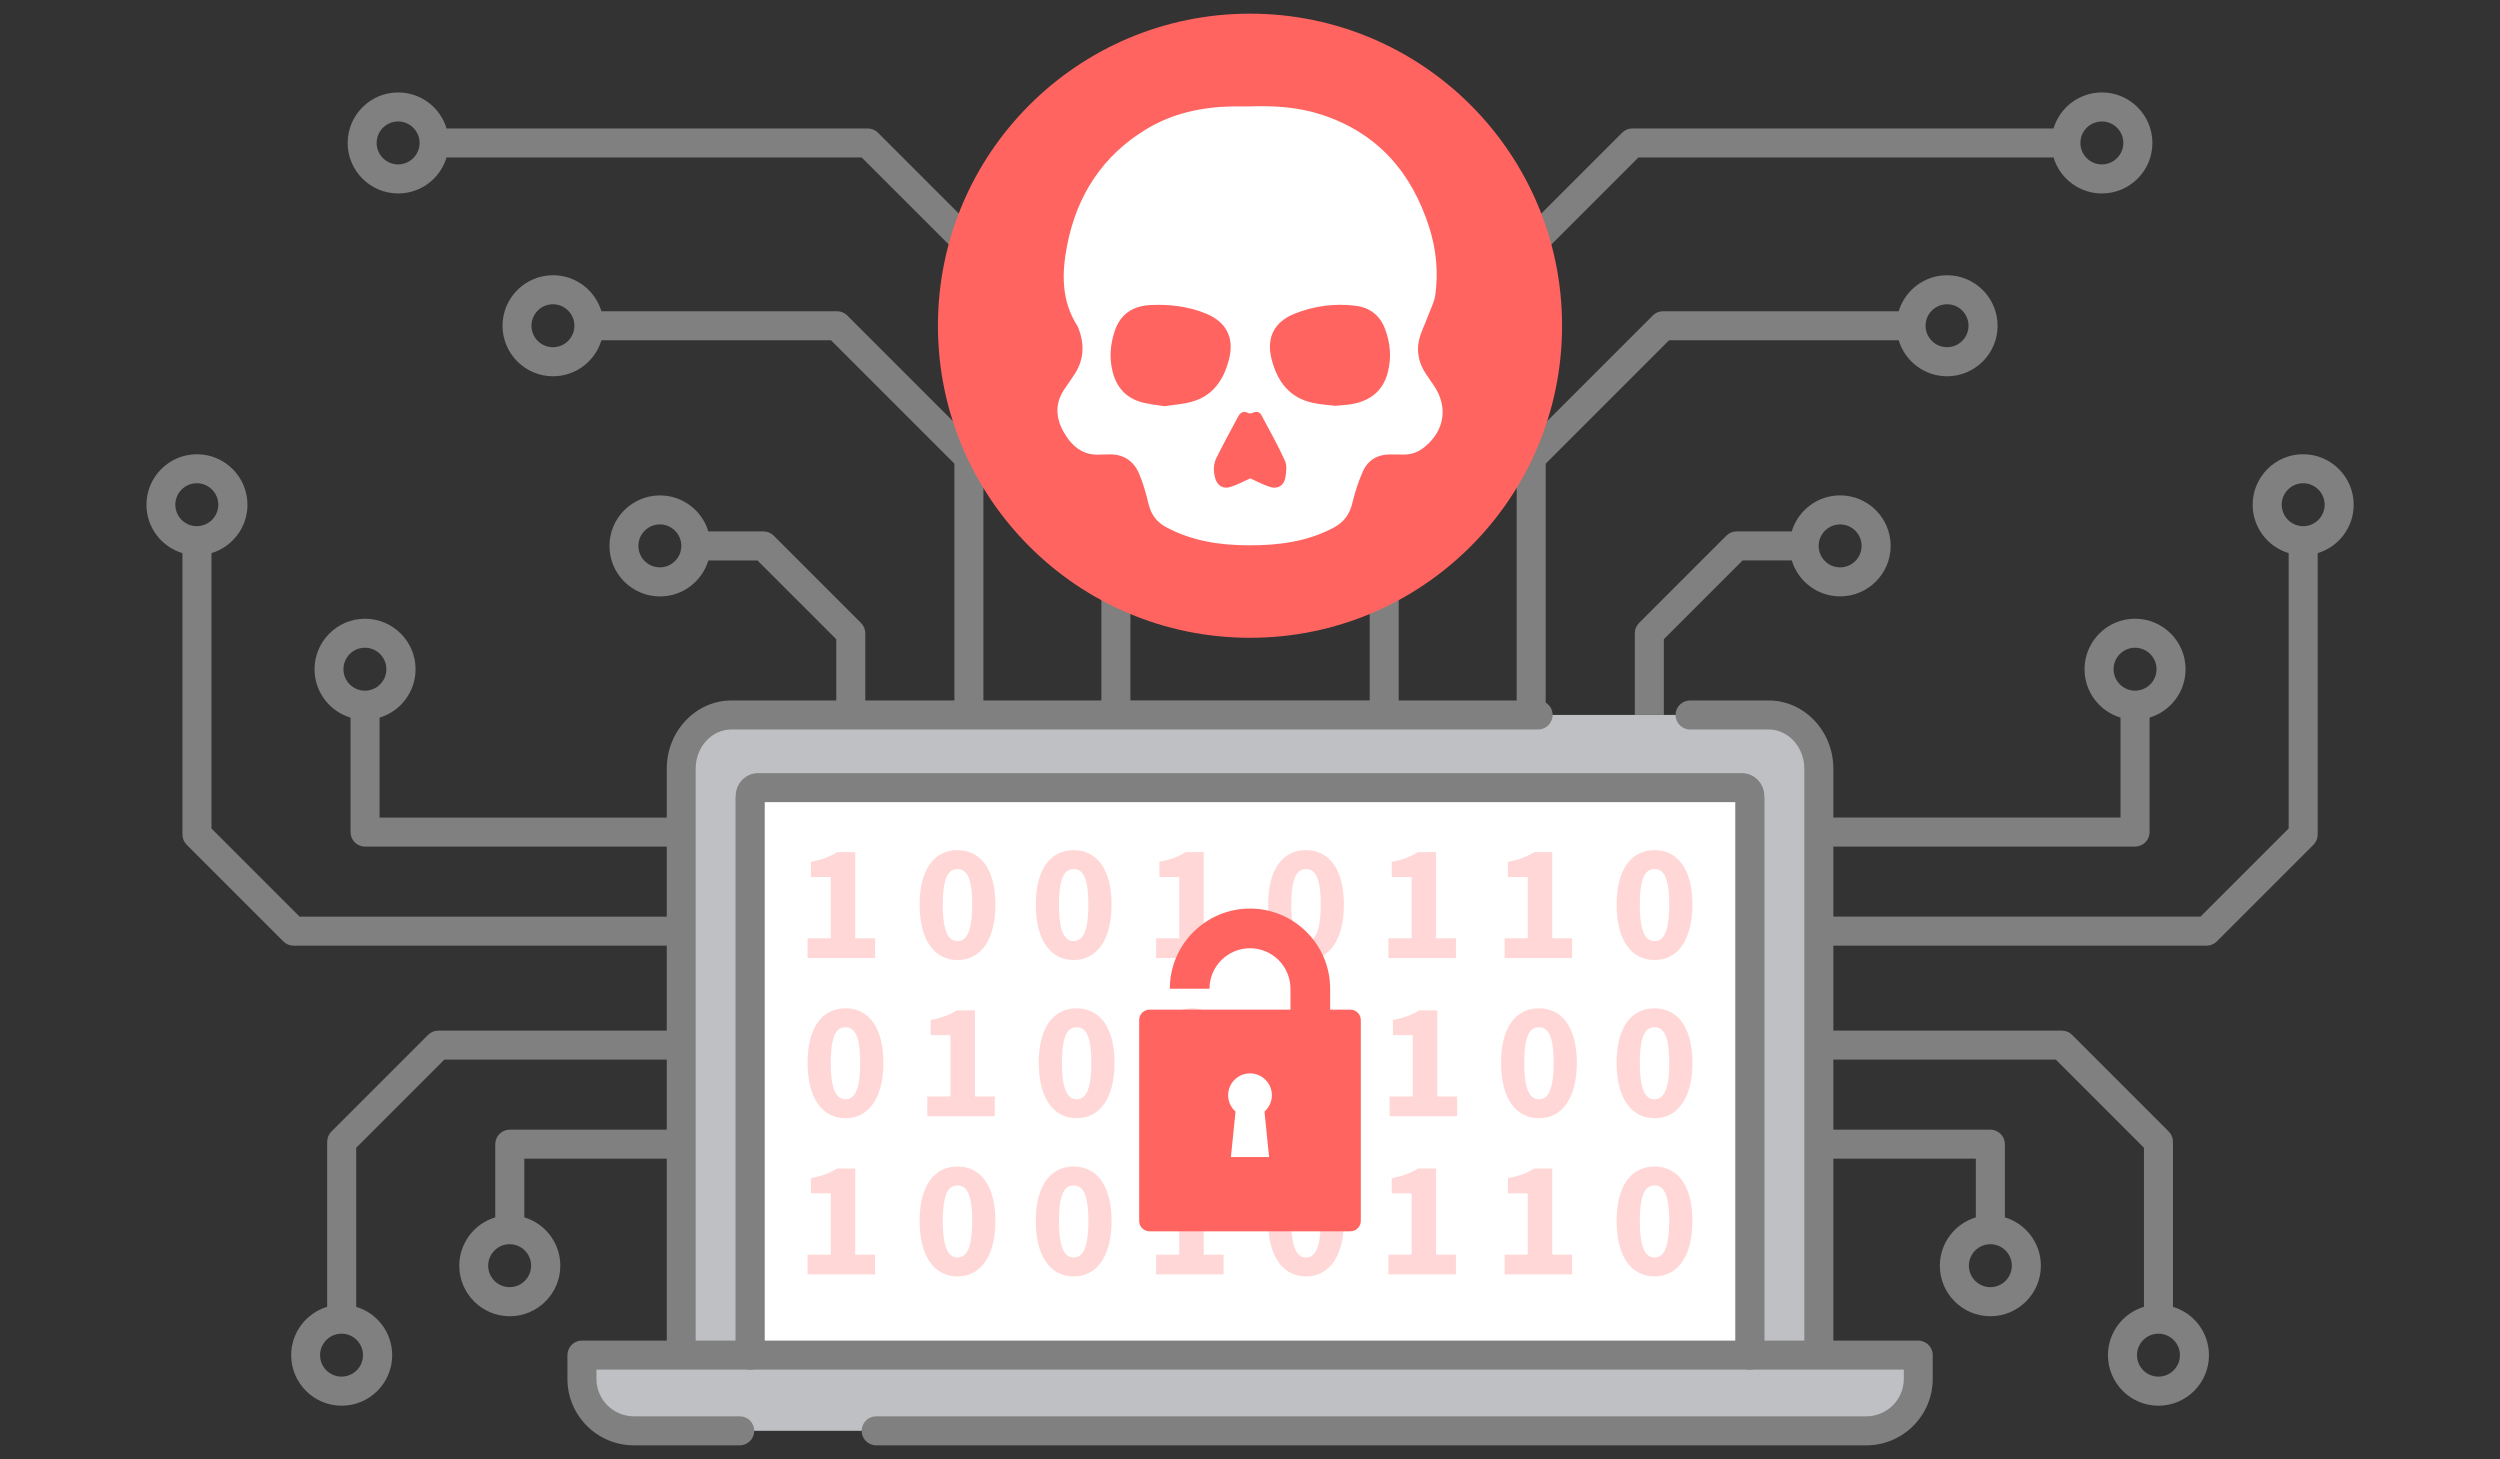 <?xml version="1.0" encoding="UTF-8"?>
<svg xmlns="http://www.w3.org/2000/svg" id="Layer_1" viewBox="0 0 1459.94 852.02">
  <rect x="0" y="0" width="1459.94" height="852.02" fill="#333333" stroke="none"/>
  <path d="m1062.16,791.35v-361.99c0-6.54-5.3-11.84-11.84-11.84H409.62c-6.54,0-11.85,5.3-11.85,11.84v361.99h-58.01v13.89c0,16.74,13.57,30.32,30.32,30.32h719.78c16.74,0,30.32-13.57,30.32-30.32v-13.89h-58.01Z" style="fill:#bfc0c3;"></path>
  <path d="m1074.59,289.29c-13.32,0-24.6,8.87-28.25,21.02h-32.18c-2.25,0-4.4.89-5.99,2.48l-51,51c-1.59,1.59-2.48,3.75-2.48,5.99v47.73h16.95v-44.22l46.04-46.04h28.67c3.65,12.14,14.93,21.02,28.25,21.02,16.26,0,29.49-13.23,29.49-29.5s-13.23-29.49-29.49-29.49Zm0,42.04c-6.92,0-12.54-5.63-12.54-12.54s5.63-12.54,12.54-12.54,12.54,5.63,12.54,12.54-5.63,12.54-12.54,12.54Z" style="fill:gray;"></path>
  <path d="m1021.83,799.86c-4.68,0-8.48-3.79-8.48-8.48v-321.21H446.59v321.21c0,4.68-3.79,8.48-8.48,8.48s-8.48-3.79-8.48-8.48v-324.82c0-7.36,5.84-13.35,13.03-13.35h574.62c7.18,0,13.03,5.99,13.03,13.35v324.82c0,4.68-3.79,8.48-8.48,8.48Z" style="fill:gray;"></path>
  <path d="m776.78,572.75h-23.17c0-13.03-10.6-23.64-23.64-23.64s-23.64,10.6-23.64,23.64h-23.17c0-25.81,21-46.81,46.81-46.81s46.81,21,46.81,46.81Z" style="fill:#ff6460;"></path>
  <rect x="665.25" y="584.99" width="129.43" height="129.43" rx="6.06" ry="6.06" style="fill:#ff6460;"></rect>
  <rect x="753.6" y="572.75" width="23.17" height="18.73" style="fill:#ff6460;"></rect>
  <circle cx="729.97" cy="634.95" r="12.77" style="fill:#fff;"></circle>
  <polygon points="741.11 671.05 718.82 671.05 722.23 637.53 737.71 637.53 741.11 671.05" style="fill:#fff;"></polygon>
  <rect x="438.11" y="459.97" width="583.72" height="329.69" rx="10.19" ry="10.19" style="fill:#fff;"></rect>
  <g style="opacity:.66;">
    <path d="m537.03,528.28c0-21.05,8.84-31.82,22.13-31.82s22.13,10.85,22.13,31.82-8.84,32.37-22.13,32.37-22.13-11.32-22.13-32.37Zm30.71,0c0-16.88-3.76-20.75-8.58-20.75s-8.58,3.87-8.58,20.75,3.76,21.3,8.58,21.3,8.58-4.42,8.58-21.3Z" style="fill:#ffc3c1;"></path>
    <path d="m604.87,528.28c0-21.05,8.84-31.82,22.13-31.82s22.13,10.85,22.13,31.82-8.84,32.37-22.13,32.37-22.13-11.32-22.13-32.37Zm30.71,0c0-16.88-3.76-20.75-8.58-20.75s-8.58,3.87-8.58,20.75,3.76,21.3,8.58,21.3,8.58-4.42,8.58-21.3Z" style="fill:#ffc3c1;"></path>
    <path d="m471.61,547.93h13.52v-35.79h-11.58v-8.88c6.64-1.26,11.01-2.95,15.34-5.63h10.56v50.3h11.58v11.55h-39.42v-11.55Z" style="fill:#ffc3c1;"></path>
    <path d="m878.65,547.93h13.52v-35.79h-11.58v-8.88c6.64-1.26,11.01-2.95,15.34-5.63h10.56v50.3h11.58v11.55h-39.42v-11.55Z" style="fill:#ffc3c1;"></path>
    <path d="m675.13,547.93h13.52v-35.79h-11.58v-8.88c6.64-1.26,11.01-2.95,15.34-5.63h10.56v50.3h11.58v11.55h-39.42v-11.55Z" style="fill:#ffc3c1;"></path>
    <path d="m740.55,528.28c0-21.05,8.84-31.82,22.13-31.82s22.13,10.85,22.13,31.82-8.84,32.37-22.13,32.37-22.13-11.32-22.13-32.37Zm30.71,0c0-16.88-3.76-20.75-8.58-20.75s-8.58,3.87-8.58,20.75,3.76,21.3,8.58,21.3,8.58-4.42,8.58-21.3Z" style="fill:#ffc3c1;"></path>
    <path d="m944.07,528.28c0-21.05,8.84-31.82,22.13-31.82s22.13,10.85,22.13,31.82-8.84,32.37-22.13,32.37-22.13-11.32-22.13-32.37Zm30.71,0c0-16.88-3.76-20.75-8.58-20.75s-8.58,3.87-8.58,20.75,3.76,21.3,8.58,21.3,8.58-4.42,8.58-21.3Z" style="fill:#ffc3c1;"></path>
    <path d="m810.81,547.93h13.52v-35.79h-11.58v-8.88c6.64-1.26,11.01-2.95,15.34-5.63h10.56v50.3h11.58v11.55h-39.42v-11.55Z" style="fill:#ffc3c1;"></path>
    <path d="m537.03,713.03c0-21.05,8.84-31.82,22.13-31.82s22.13,10.85,22.13,31.82-8.84,32.37-22.13,32.37-22.13-11.32-22.13-32.37Zm30.71,0c0-16.88-3.76-20.75-8.58-20.75s-8.58,3.87-8.58,20.75,3.76,21.3,8.58,21.3,8.58-4.42,8.58-21.3Z" style="fill:#ffc3c1;"></path>
    <path d="m604.87,713.03c0-21.05,8.84-31.82,22.13-31.82s22.13,10.85,22.13,31.82-8.84,32.37-22.13,32.37-22.13-11.32-22.13-32.37Zm30.71,0c0-16.88-3.76-20.75-8.58-20.75s-8.58,3.87-8.58,20.75,3.76,21.3,8.58,21.3,8.58-4.42,8.58-21.3Z" style="fill:#ffc3c1;"></path>
    <path d="m471.61,732.68h13.52v-35.79h-11.58v-8.88c6.64-1.26,11.01-2.95,15.34-5.63h10.56v50.3h11.58v11.55h-39.42v-11.55Z" style="fill:#ffc3c1;"></path>
    <path d="m878.65,732.68h13.52v-35.79h-11.58v-8.88c6.64-1.26,11.01-2.95,15.34-5.63h10.56v50.3h11.58v11.55h-39.42v-11.55Z" style="fill:#ffc3c1;"></path>
    <path d="m675.13,732.68h13.52v-35.79h-11.58v-8.88c6.64-1.26,11.01-2.95,15.34-5.63h10.56v50.3h11.58v11.55h-39.42v-11.55Z" style="fill:#ffc3c1;"></path>
    <path d="m740.55,713.03c0-21.05,8.84-31.82,22.13-31.82s22.13,10.85,22.13,31.82-8.84,32.37-22.13,32.37-22.13-11.32-22.13-32.37Zm30.71,0c0-16.88-3.76-20.75-8.58-20.75s-8.58,3.87-8.58,20.75,3.76,21.3,8.58,21.3,8.58-4.42,8.58-21.3Z" style="fill:#ffc3c1;"></path>
    <path d="m944.07,713.03c0-21.05,8.84-31.82,22.13-31.82s22.13,10.85,22.13,31.82-8.84,32.37-22.13,32.37-22.13-11.32-22.13-32.37Zm30.71,0c0-16.88-3.76-20.75-8.58-20.75s-8.58,3.87-8.58,20.75,3.76,21.3,8.58,21.3,8.58-4.42,8.58-21.3Z" style="fill:#ffc3c1;"></path>
    <path d="m810.81,732.68h13.52v-35.79h-11.58v-8.88c6.64-1.26,11.01-2.95,15.34-5.63h10.56v50.3h11.58v11.55h-39.42v-11.55Z" style="fill:#ffc3c1;"></path>
    <path d="m606.6,620.65c0-21.05,8.84-31.82,22.13-31.82s22.13,10.85,22.13,31.82-8.84,32.37-22.13,32.37-22.13-11.32-22.13-32.37Zm30.71,0c0-16.88-3.76-20.75-8.58-20.75s-8.58,3.87-8.58,20.75,3.76,21.3,8.58,21.3,8.58-4.42,8.58-21.3Z" style="fill:#ffc3c1;"></path>
    <path d="m674.09,620.65c0-21.05,8.84-31.82,22.13-31.82s22.13,10.85,22.13,31.82-8.84,32.37-22.13,32.37-22.13-11.32-22.13-32.37Zm30.71,0c0-16.88-3.76-20.75-8.58-20.75s-8.58,3.87-8.58,20.75,3.76,21.3,8.58,21.3,8.58-4.42,8.58-21.3Z" style="fill:#ffc3c1;"></path>
    <path d="m741.59,620.65c0-21.05,8.84-31.82,22.13-31.82s22.13,10.85,22.13,31.82-8.84,32.37-22.13,32.37-22.13-11.32-22.13-32.37Zm30.71,0c0-16.88-3.76-20.75-8.58-20.75s-8.58,3.87-8.58,20.75,3.76,21.3,8.58,21.3,8.58-4.42,8.58-21.3Z" style="fill:#ffc3c1;"></path>
    <path d="m944.07,620.65c0-21.05,8.84-31.82,22.13-31.82s22.13,10.85,22.13,31.82-8.84,32.37-22.13,32.37-22.13-11.32-22.13-32.37Zm30.71,0c0-16.88-3.76-20.75-8.58-20.75s-8.58,3.87-8.58,20.75,3.76,21.3,8.58,21.3,8.58-4.42,8.58-21.3Z" style="fill:#ffc3c1;"></path>
    <path d="m876.58,620.65c0-21.05,8.84-31.82,22.13-31.82s22.13,10.85,22.13,31.82-8.84,32.37-22.13,32.37-22.13-11.32-22.13-32.37Zm30.71,0c0-16.88-3.76-20.75-8.58-20.75s-8.58,3.87-8.58,20.75,3.76,21.3,8.58,21.3,8.58-4.42,8.58-21.3Z" style="fill:#ffc3c1;"></path>
    <path d="m811.5,640.3h13.52v-35.79h-11.58v-8.88c6.64-1.26,11.01-2.95,15.34-5.63h10.56v50.3h11.58v11.55h-39.42v-11.55Z" style="fill:#ffc3c1;"></path>
    <path d="m471.61,620.65c0-21.05,8.84-31.82,22.13-31.82s22.13,10.85,22.13,31.82-8.84,32.37-22.13,32.37-22.13-11.32-22.13-32.37Zm30.71,0c0-16.88-3.76-20.75-8.58-20.75s-8.58,3.87-8.58,20.75,3.76,21.3,8.58,21.3,8.58-4.42,8.58-21.3Z" style="fill:#ffc3c1;"></path>
    <path d="m541.52,640.3h13.52v-35.79h-11.58v-8.88c6.64-1.26,11.01-2.95,15.34-5.63h10.56v50.3h11.58v11.55h-39.42v-11.55Z" style="fill:#ffc3c1;"></path>
  </g>
  <path d="m788.62,589.62h-11.85v-12.23c0-25.81-21-46.81-46.81-46.81s-46.81,21-46.81,46.81h23.17c0-13.03,10.6-23.64,23.64-23.64s23.64,10.6,23.64,23.64v12.23h-82.29c-3.35,0-6.06,2.71-6.06,6.06v117.31c0,3.35,2.71,6.06,6.06,6.06h117.31c3.35,0,6.06-2.71,6.06-6.06v-117.31c0-3.35-2.71-6.06-6.06-6.06Zm-47.51,86.07h-22.29l2.7-26.55c-2.64-2.34-4.32-5.75-4.32-9.55,0-7.05,5.72-12.77,12.77-12.77s12.77,5.72,12.77,12.77c0,3.81-1.68,7.22-4.32,9.55l2.7,26.55Z" style="fill:#ff6460;"></path>
  <path d="m1345,265.25c-16.26,0-29.5,13.23-29.5,29.5,0,13.32,8.87,24.6,21.02,28.25v160.8l-51.48,51.48h-214.41v-40.9h176.19c4.68,0,8.48-3.79,8.48-8.48v-66.84c12.14-3.65,21.02-14.93,21.02-28.25,0-16.26-13.23-29.5-29.5-29.5s-29.5,13.23-29.5,29.5c0,13.32,8.87,24.6,21.02,28.25v58.36h-167.71v-28.51c0-21.98-16.96-39.87-37.8-39.87h-45.87c-4.68,0-8.48,3.79-8.48,8.48s3.79,8.48,8.48,8.48h45.87c11.5,0,20.85,10.28,20.85,22.91v333.97h-23.38v-318.04c0-7.36-5.84-13.35-13.03-13.35H442.66c-7.18,0-13.03,5.99-13.03,13.35v318.04h-23.38v-333.97c0-12.63,9.35-22.91,20.85-22.91h471.12c4.68,0,8.48-3.79,8.48-8.48,0-3.06-1.62-5.73-4.05-7.22v-139.54l72.05-72.05h134.09c3.65,12.14,14.93,21.02,28.25,21.02,16.26,0,29.5-13.23,29.5-29.5s-13.23-29.5-29.5-29.5c-13.32,0-24.6,8.87-28.25,21.02h-137.6c-2.25,0-4.4.89-5.99,2.48l-77.02,77.02c-1.59,1.59-2.48,3.75-2.48,5.99v141.8h-68.9v-177.1l139.99-139.99h242.42c3.65,12.14,14.93,21.02,28.25,21.02,16.26,0,29.49-13.23,29.49-29.49s-13.23-29.5-29.49-29.5c-13.32,0-24.6,8.87-28.25,21.02h-245.93c-2.25,0-4.4.89-5.99,2.48l-144.95,144.95c-1.59,1.59-2.48,3.74-2.48,5.99v180.61h-139.74v-180.61c0-2.25-.89-4.4-2.48-5.99l-144.95-144.95c-1.59-1.59-3.74-2.48-5.99-2.48h-245.93c-3.65-12.14-14.93-21.02-28.25-21.02-16.26,0-29.5,13.23-29.5,29.5s13.23,29.49,29.5,29.49c13.32,0,24.6-8.87,28.25-21.02h242.42l139.99,139.99v177.1h-68.9v-141.8c0-2.25-.89-4.4-2.48-5.99l-77.01-77.02c-1.59-1.59-3.74-2.48-5.99-2.48h-137.6c-3.65-12.14-14.93-21.02-28.25-21.02-16.26,0-29.5,13.23-29.5,29.5s13.23,29.5,29.5,29.5c13.32,0,24.6-8.87,28.25-21.02h134.09l72.05,72.05v138.29h-52.04v-39.25c0-2.25-.89-4.4-2.48-5.99l-51-51c-1.59-1.59-3.74-2.48-5.99-2.48h-32.18c-3.65-12.14-14.93-21.02-28.25-21.02-16.26,0-29.5,13.23-29.5,29.49s13.23,29.5,29.5,29.5c13.32,0,24.6-8.87,28.25-21.02h28.67l46.04,46.04v35.74h-61.2c-20.84,0-37.8,17.88-37.8,39.87v28.51h-167.71v-58.36c12.14-3.65,21.02-14.93,21.02-28.25,0-16.26-13.23-29.5-29.5-29.5s-29.5,13.23-29.5,29.5c0,13.32,8.87,24.6,21.02,28.25v66.84c0,4.68,3.79,8.48,8.48,8.48h176.19v40.9h-214.4l-51.48-51.48v-160.8c12.14-3.65,21.02-14.93,21.02-28.25,0-16.26-13.23-29.5-29.49-29.5s-29.5,13.23-29.5,29.5c0,13.32,8.87,24.6,21.02,28.25v164.31c0,2.25.89,4.4,2.48,5.99l56.44,56.44c1.59,1.59,3.74,2.48,5.99,2.48h217.92v49.62h-133.4c-2.25,0-4.4.89-5.99,2.48l-56.44,56.44c-1.59,1.59-2.48,3.75-2.48,5.99v96.38c-12.14,3.65-21.02,14.93-21.02,28.25,0,16.26,13.23,29.5,29.49,29.5s29.5-13.23,29.5-29.5c0-13.32-8.87-24.6-21.02-28.25v-92.87l51.48-51.48h129.89v40.9h-91.68c-4.68,0-8.48,3.79-8.48,8.48v42.72c-12.14,3.65-21.02,14.93-21.02,28.25,0,16.26,13.23,29.5,29.5,29.5s29.5-13.23,29.5-29.5c0-13.32-8.87-24.6-21.02-28.25v-34.25h83.2v106.23h-49.54c-4.68,0-8.48,3.79-8.48,8.48v13.89c0,21.39,17.4,38.8,38.79,38.8h61.83c4.68,0,8.48-3.79,8.48-8.48s-3.79-8.48-8.48-8.48h-61.83c-12.04,0-21.84-9.8-21.84-21.84v-5.42h763.46v5.42c0,12.04-9.8,21.84-21.84,21.84H511.67c-4.68,0-8.48,3.79-8.48,8.48s3.79,8.48,8.48,8.48h578.19c21.39,0,38.8-17.4,38.8-38.8v-13.89c0-4.68-3.79-8.48-8.48-8.48h-49.54v-106.23h83.2v34.25c-12.14,3.65-21.02,14.93-21.02,28.25,0,16.26,13.23,29.5,29.5,29.5s29.5-13.23,29.5-29.5c0-13.32-8.87-24.6-21.02-28.25v-42.72c0-4.68-3.79-8.48-8.48-8.48h-91.68v-40.9h129.89l51.48,51.48v92.87c-12.14,3.65-21.02,14.93-21.02,28.25,0,16.26,13.23,29.5,29.5,29.5s29.49-13.23,29.49-29.5c0-13.32-8.87-24.6-21.02-28.25v-96.38c0-2.25-.89-4.4-2.48-5.99l-56.44-56.44c-1.59-1.59-3.74-2.48-5.99-2.48h-133.41v-49.62h217.92c2.25,0,4.4-.89,5.99-2.48l56.44-56.44c1.59-1.59,2.48-3.75,2.48-5.99v-164.31c12.14-3.65,21.02-14.93,21.02-28.25,0-16.26-13.23-29.5-29.49-29.5Zm-110.72,125.55c0-6.92,5.63-12.54,12.54-12.54s12.54,5.63,12.54,12.54-5.63,12.54-12.54,12.54-12.54-5.63-12.54-12.54Zm-97.25-213.12c6.92,0,12.54,5.63,12.54,12.54s-5.63,12.54-12.54,12.54-12.54-5.63-12.54-12.54,5.63-12.54,12.54-12.54Zm90.41-106.75c6.92,0,12.54,5.63,12.54,12.54s-5.63,12.54-12.54,12.54-12.54-5.63-12.54-12.54,5.63-12.54,12.54-12.54Zm-994.95,25.08c-6.92,0-12.54-5.63-12.54-12.54s5.63-12.54,12.54-12.54,12.54,5.63,12.54,12.54-5.63,12.54-12.54,12.54Zm90.41,106.75c-6.92,0-12.54-5.63-12.54-12.54s5.63-12.54,12.54-12.54,12.54,5.63,12.54,12.54-5.63,12.54-12.54,12.54Zm62.44,128.56c-6.92,0-12.54-5.63-12.54-12.54s5.63-12.54,12.54-12.54,12.54,5.63,12.54,12.54-5.63,12.54-12.54,12.54Zm-184.78,59.48c0-6.92,5.63-12.54,12.54-12.54s12.54,5.63,12.54,12.54-5.63,12.54-12.54,12.54-12.54-5.63-12.54-12.54Zm-98.17-96.06c0-6.92,5.63-12.54,12.54-12.54s12.54,5.63,12.54,12.54-5.63,12.54-12.54,12.54-12.54-5.63-12.54-12.54Zm109.6,496.64c0,6.92-5.63,12.54-12.54,12.54s-12.54-5.63-12.54-12.54,5.63-12.54,12.54-12.54,12.54,5.63,12.54,12.54Zm98.17-52.25c0,6.92-5.63,12.54-12.54,12.54s-12.54-5.63-12.54-12.54,5.63-12.54,12.54-12.54,12.54,5.63,12.54,12.54Zm703.19,43.74H446.59v-314.43h566.77v314.43Zm161.51-43.74c0,6.92-5.63,12.54-12.54,12.54s-12.54-5.63-12.54-12.54,5.63-12.54,12.54-12.54,12.54,5.63,12.54,12.54Zm98.17,52.25c0,6.92-5.63,12.54-12.54,12.54s-12.54-5.63-12.54-12.54,5.63-12.54,12.54-12.54,12.54,5.63,12.54,12.54Zm71.97-484.1c-6.92,0-12.54-5.63-12.54-12.54s5.63-12.54,12.54-12.54,12.54,5.63,12.54,12.54-5.63,12.54-12.54,12.54Z" style="fill:gray;"></path>
  <circle cx="729.97" cy="190.22" r="182.24" style="fill:#ff6460;"></circle>
  <path d="m730.19,62.12c14.18-.48,28.23.45,41.8,4.91,32.66,10.76,52.55,33.84,62.72,65.96,4.03,12.74,5.3,25.94,3.48,39.2-.6,4.34-2.84,8.45-4.39,12.65-1.72,4.66-4.08,9.16-5.15,13.96-1.58,7.06.15,13.8,4.24,19.85,1.43,2.11,2.87,4.2,4.32,6.3,8.61,12.52,6.49,26.59-5.37,36.15-3.58,2.89-7.56,4.43-12.17,4.34-2.55-.05-5.09-.03-7.64-.06-7.41-.09-13.1,3.18-16.08,9.79-2.67,5.92-4.7,12.22-6.21,18.54-1.57,6.59-4.89,11.21-10.88,14.4-15.61,8.32-32.42,10.4-49.76,10.34-16.87-.06-33.14-2.51-48.21-10.66-5.56-3-8.72-7.44-10.19-13.58-1.4-5.87-3.05-11.76-5.36-17.31-3.29-7.9-9.49-11.97-18.3-11.53-1.47.07-2.94-.02-4.41.09-10.14.71-16.65-4.82-21.32-12.9-4.74-8.21-5.41-16.67.05-24.96,1.78-2.7,3.61-5.36,5.46-8.01,6.21-8.87,6.78-18.3,2.83-28.18-.14-.36-.27-.75-.48-1.07-9.55-14.86-9.16-31.09-5.93-47.42,5.75-29.09,20.75-52.17,46.39-67.62,15.29-9.21,32.26-12.8,49.97-13.15,3.53-.07,7.05-.01,10.58-.01Zm49.49,174.86c3.51-.34,6.46-.44,9.34-.92,10.89-1.82,18.52-7.51,21.41-18.57,2.25-8.6,1.54-17.06-1.57-25.34-3-8-8.88-12.55-17.23-13.59-12.25-1.53-24.23.08-35.67,4.66-11.9,4.77-16.52,14.02-13.41,26.4,3.25,12.93,10.26,22.6,24.03,25.63,4.46.98,9.09,1.22,13.1,1.73Zm-99.68.24c5.39-.85,10.93-1.17,16.14-2.65,12.43-3.54,18.58-13,21.59-24.84,3.15-12.38-1.46-21.6-13.27-26.52-10.38-4.32-21.36-5.6-32.48-5.08-10.05.47-17.54,4.98-20.94,14.99-2.64,7.77-3.32,15.67-1.36,23.68,2.3,9.44,8.01,15.8,17.51,18.24,4.13,1.06,8.43,1.45,12.81,2.17Zm50.12,42.14c3.76,1.65,7.68,3.85,11.88,5.1,4.34,1.29,7.91-1.09,8.63-5.6.51-3.2,1.01-7.02-.24-9.76-4.16-9.12-9.06-17.91-13.8-26.76-1.01-1.88-2.84-2.15-4.86-1.32-.79.32-1.94.61-2.59.27-2.81-1.47-4.74-.55-6.09,1.97-4.28,8-8.63,15.97-12.67,24.09-1.83,3.68-1.86,7.77-.77,11.77,1.15,4.25,4.43,6.61,8.64,5.34,4.2-1.26,8.12-3.45,11.87-5.1Z" style="fill:#fff;"></path>
</svg>
